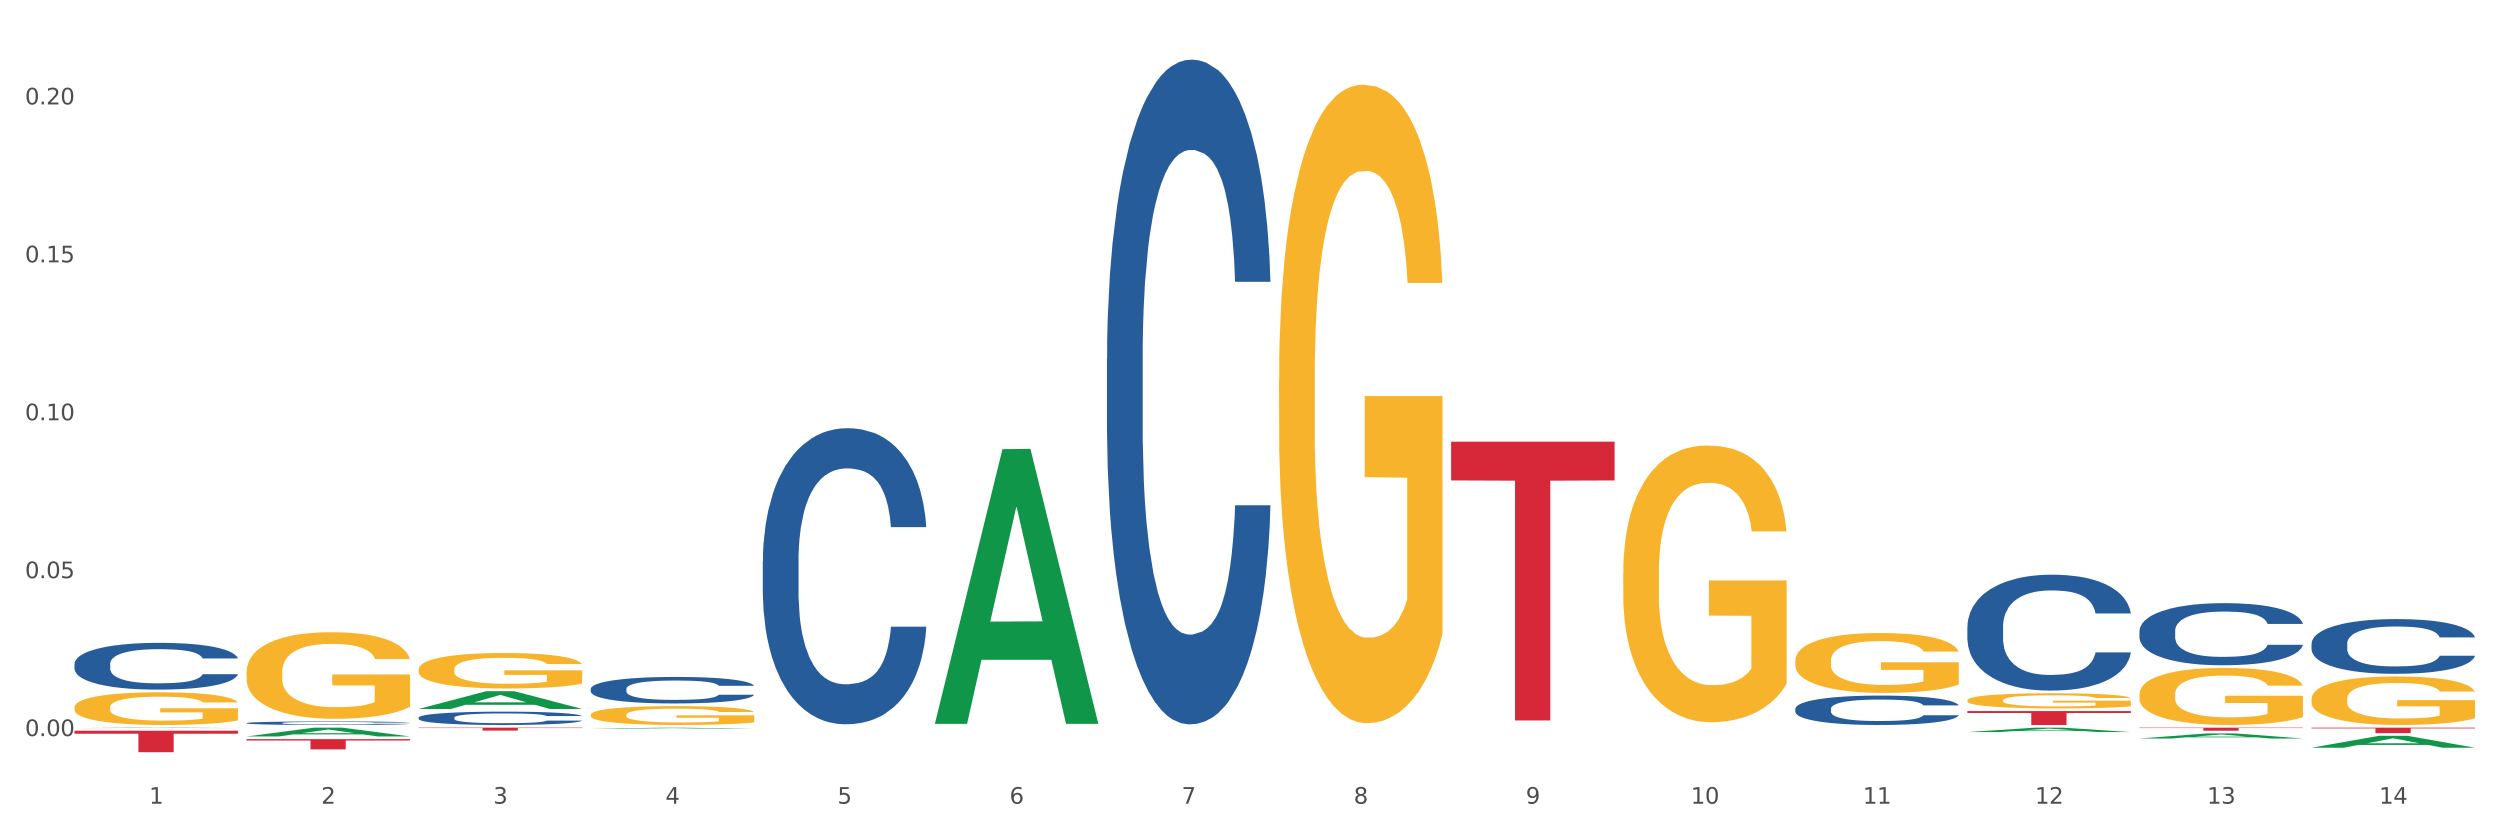 <?xml version="1.0" encoding="utf-8" standalone="no"?>
<!DOCTYPE svg PUBLIC "-//W3C//DTD SVG 1.1//EN"
  "http://www.w3.org/Graphics/SVG/1.1/DTD/svg11.dtd">
<svg xmlns:xlink="http://www.w3.org/1999/xlink" width="1080pt" height="360pt" viewBox="0 0 1080 360" xmlns="http://www.w3.org/2000/svg" version="1.1">
 <rect x="0" y="0" width="1080" height="360" fill="#333333" stroke="none"/>
 <defs>
  <style type="text/css">*{stroke-linejoin: round; stroke-linecap: butt}</style>
 </defs>
 <g id="figure_1">
  <g id="patch_1">
   <path d="M 0 360 
L 1080 360 
L 1080 0 
L 0 0 
z
" style="fill: #ffffff; stroke: #ffffff; stroke-linejoin: miter"/>
  </g>
  <g id="axes_1">
   <g id="matplotlib.axis_1">
    <g id="xtick_1">
     <g id="text_1">
      <!-- 1 -->
      <g style="fill: #4d4d4d" transform="translate(64.432 347.204) scale(0.096 -0.096)">
       <defs>
        <path id="DejaVuSans-31" d="M 794 531 
L 1825 531 
L 1825 4091 
L 703 3866 
L 703 4441 
L 1819 4666 
L 2450 4666 
L 2450 531 
L 3481 531 
L 3481 0 
L 794 0 
L 794 531 
z
" transform="scale(0.016)"/>
       </defs>
       <use xlink:href="#DejaVuSans-31"/>
      </g>
     </g>
    </g>
    <g id="xtick_2">
     <g id="text_2">
      <!-- 2 -->
      <g style="fill: #4d4d4d" transform="translate(138.771 347.204) scale(0.096 -0.096)">
       <defs>
        <path id="DejaVuSans-32" d="M 1228 531 
L 3431 531 
L 3431 0 
L 469 0 
L 469 531 
Q 828 903 1448 1529 
Q 2069 2156 2228 2338 
Q 2531 2678 2651 2914 
Q 2772 3150 2772 3378 
Q 2772 3750 2511 3984 
Q 2250 4219 1831 4219 
Q 1534 4219 1204 4116 
Q 875 4013 500 3803 
L 500 4441 
Q 881 4594 1212 4672 
Q 1544 4750 1819 4750 
Q 2544 4750 2975 4387 
Q 3406 4025 3406 3419 
Q 3406 3131 3298 2873 
Q 3191 2616 2906 2266 
Q 2828 2175 2409 1742 
Q 1991 1309 1228 531 
z
" transform="scale(0.016)"/>
       </defs>
       <use xlink:href="#DejaVuSans-32"/>
      </g>
     </g>
    </g>
    <g id="xtick_3">
     <g id="text_3">
      <!-- 3 -->
      <g style="fill: #4d4d4d" transform="translate(213.109 347.204) scale(0.096 -0.096)">
       <defs>
        <path id="DejaVuSans-33" d="M 2597 2516 
Q 3050 2419 3304 2112 
Q 3559 1806 3559 1356 
Q 3559 666 3084 287 
Q 2609 -91 1734 -91 
Q 1441 -91 1130 -33 
Q 819 25 488 141 
L 488 750 
Q 750 597 1062 519 
Q 1375 441 1716 441 
Q 2309 441 2620 675 
Q 2931 909 2931 1356 
Q 2931 1769 2642 2001 
Q 2353 2234 1838 2234 
L 1294 2234 
L 1294 2753 
L 1863 2753 
Q 2328 2753 2575 2939 
Q 2822 3125 2822 3475 
Q 2822 3834 2567 4026 
Q 2313 4219 1838 4219 
Q 1578 4219 1281 4162 
Q 984 4106 628 3988 
L 628 4550 
Q 988 4650 1302 4700 
Q 1616 4750 1894 4750 
Q 2613 4750 3031 4423 
Q 3450 4097 3450 3541 
Q 3450 3153 3228 2886 
Q 3006 2619 2597 2516 
z
" transform="scale(0.016)"/>
       </defs>
       <use xlink:href="#DejaVuSans-33"/>
      </g>
     </g>
    </g>
    <g id="xtick_4">
     <g id="text_4">
      <!-- 4 -->
      <g style="fill: #4d4d4d" transform="translate(287.448 347.204) scale(0.096 -0.096)">
       <defs>
        <path id="DejaVuSans-34" d="M 2419 4116 
L 825 1625 
L 2419 1625 
L 2419 4116 
z
M 2253 4666 
L 3047 4666 
L 3047 1625 
L 3713 1625 
L 3713 1100 
L 3047 1100 
L 3047 0 
L 2419 0 
L 2419 1100 
L 313 1100 
L 313 1709 
L 2253 4666 
z
" transform="scale(0.016)"/>
       </defs>
       <use xlink:href="#DejaVuSans-34"/>
      </g>
     </g>
    </g>
    <g id="xtick_5">
     <g id="text_5">
      <!-- 5 -->
      <g style="fill: #4d4d4d" transform="translate(361.787 347.204) scale(0.096 -0.096)">
       <defs>
        <path id="DejaVuSans-35" d="M 691 4666 
L 3169 4666 
L 3169 4134 
L 1269 4134 
L 1269 2991 
Q 1406 3038 1543 3061 
Q 1681 3084 1819 3084 
Q 2600 3084 3056 2656 
Q 3513 2228 3513 1497 
Q 3513 744 3044 326 
Q 2575 -91 1722 -91 
Q 1428 -91 1123 -41 
Q 819 9 494 109 
L 494 744 
Q 775 591 1075 516 
Q 1375 441 1709 441 
Q 2250 441 2565 725 
Q 2881 1009 2881 1497 
Q 2881 1984 2565 2268 
Q 2250 2553 1709 2553 
Q 1456 2553 1204 2497 
Q 953 2441 691 2322 
L 691 4666 
z
" transform="scale(0.016)"/>
       </defs>
       <use xlink:href="#DejaVuSans-35"/>
      </g>
     </g>
    </g>
    <g id="xtick_6">
     <g id="text_6">
      <!-- 6 -->
      <g style="fill: #4d4d4d" transform="translate(436.125 347.204) scale(0.096 -0.096)">
       <defs>
        <path id="DejaVuSans-36" d="M 2113 2584 
Q 1688 2584 1439 2293 
Q 1191 2003 1191 1497 
Q 1191 994 1439 701 
Q 1688 409 2113 409 
Q 2538 409 2786 701 
Q 3034 994 3034 1497 
Q 3034 2003 2786 2293 
Q 2538 2584 2113 2584 
z
M 3366 4563 
L 3366 3988 
Q 3128 4100 2886 4159 
Q 2644 4219 2406 4219 
Q 1781 4219 1451 3797 
Q 1122 3375 1075 2522 
Q 1259 2794 1537 2939 
Q 1816 3084 2150 3084 
Q 2853 3084 3261 2657 
Q 3669 2231 3669 1497 
Q 3669 778 3244 343 
Q 2819 -91 2113 -91 
Q 1303 -91 875 529 
Q 447 1150 447 2328 
Q 447 3434 972 4092 
Q 1497 4750 2381 4750 
Q 2619 4750 2861 4703 
Q 3103 4656 3366 4563 
z
" transform="scale(0.016)"/>
       </defs>
       <use xlink:href="#DejaVuSans-36"/>
      </g>
     </g>
    </g>
    <g id="xtick_7">
     <g id="text_7">
      <!-- 7 -->
      <g style="fill: #4d4d4d" transform="translate(510.464 347.204) scale(0.096 -0.096)">
       <defs>
        <path id="DejaVuSans-37" d="M 525 4666 
L 3525 4666 
L 3525 4397 
L 1831 0 
L 1172 0 
L 2766 4134 
L 525 4134 
L 525 4666 
z
" transform="scale(0.016)"/>
       </defs>
       <use xlink:href="#DejaVuSans-37"/>
      </g>
     </g>
    </g>
    <g id="xtick_8">
     <g id="text_8">
      <!-- 8 -->
      <g style="fill: #4d4d4d" transform="translate(584.803 347.204) scale(0.096 -0.096)">
       <defs>
        <path id="DejaVuSans-38" d="M 2034 2216 
Q 1584 2216 1326 1975 
Q 1069 1734 1069 1313 
Q 1069 891 1326 650 
Q 1584 409 2034 409 
Q 2484 409 2743 651 
Q 3003 894 3003 1313 
Q 3003 1734 2745 1975 
Q 2488 2216 2034 2216 
z
M 1403 2484 
Q 997 2584 770 2862 
Q 544 3141 544 3541 
Q 544 4100 942 4425 
Q 1341 4750 2034 4750 
Q 2731 4750 3128 4425 
Q 3525 4100 3525 3541 
Q 3525 3141 3298 2862 
Q 3072 2584 2669 2484 
Q 3125 2378 3379 2068 
Q 3634 1759 3634 1313 
Q 3634 634 3220 271 
Q 2806 -91 2034 -91 
Q 1263 -91 848 271 
Q 434 634 434 1313 
Q 434 1759 690 2068 
Q 947 2378 1403 2484 
z
M 1172 3481 
Q 1172 3119 1398 2916 
Q 1625 2713 2034 2713 
Q 2441 2713 2670 2916 
Q 2900 3119 2900 3481 
Q 2900 3844 2670 4047 
Q 2441 4250 2034 4250 
Q 1625 4250 1398 4047 
Q 1172 3844 1172 3481 
z
" transform="scale(0.016)"/>
       </defs>
       <use xlink:href="#DejaVuSans-38"/>
      </g>
     </g>
    </g>
    <g id="xtick_9">
     <g id="text_9">
      <!-- 9 -->
      <g style="fill: #4d4d4d" transform="translate(659.142 347.204) scale(0.096 -0.096)">
       <defs>
        <path id="DejaVuSans-39" d="M 703 97 
L 703 672 
Q 941 559 1184 500 
Q 1428 441 1663 441 
Q 2288 441 2617 861 
Q 2947 1281 2994 2138 
Q 2813 1869 2534 1725 
Q 2256 1581 1919 1581 
Q 1219 1581 811 2004 
Q 403 2428 403 3163 
Q 403 3881 828 4315 
Q 1253 4750 1959 4750 
Q 2769 4750 3195 4129 
Q 3622 3509 3622 2328 
Q 3622 1225 3098 567 
Q 2575 -91 1691 -91 
Q 1453 -91 1209 -44 
Q 966 3 703 97 
z
M 1959 2075 
Q 2384 2075 2632 2365 
Q 2881 2656 2881 3163 
Q 2881 3666 2632 3958 
Q 2384 4250 1959 4250 
Q 1534 4250 1286 3958 
Q 1038 3666 1038 3163 
Q 1038 2656 1286 2365 
Q 1534 2075 1959 2075 
z
" transform="scale(0.016)"/>
       </defs>
       <use xlink:href="#DejaVuSans-39"/>
      </g>
     </g>
    </g>
    <g id="xtick_10">
     <g id="text_10">
      <!-- 10 -->
      <g style="fill: #4d4d4d" transform="translate(730.426 347.204) scale(0.096 -0.096)">
       <defs>
        <path id="DejaVuSans-30" d="M 2034 4250 
Q 1547 4250 1301 3770 
Q 1056 3291 1056 2328 
Q 1056 1369 1301 889 
Q 1547 409 2034 409 
Q 2525 409 2770 889 
Q 3016 1369 3016 2328 
Q 3016 3291 2770 3770 
Q 2525 4250 2034 4250 
z
M 2034 4750 
Q 2819 4750 3233 4129 
Q 3647 3509 3647 2328 
Q 3647 1150 3233 529 
Q 2819 -91 2034 -91 
Q 1250 -91 836 529 
Q 422 1150 422 2328 
Q 422 3509 836 4129 
Q 1250 4750 2034 4750 
z
" transform="scale(0.016)"/>
       </defs>
       <use xlink:href="#DejaVuSans-31"/>
       <use xlink:href="#DejaVuSans-30" transform="translate(63.623 0)"/>
      </g>
     </g>
    </g>
    <g id="xtick_11">
     <g id="text_11">
      <!-- 11 -->
      <g style="fill: #4d4d4d" transform="translate(804.765 347.204) scale(0.096 -0.096)">
       <use xlink:href="#DejaVuSans-31"/>
       <use xlink:href="#DejaVuSans-31" transform="translate(63.623 0)"/>
      </g>
     </g>
    </g>
    <g id="xtick_12">
     <g id="text_12">
      <!-- 12 -->
      <g style="fill: #4d4d4d" transform="translate(879.104 347.204) scale(0.096 -0.096)">
       <use xlink:href="#DejaVuSans-31"/>
       <use xlink:href="#DejaVuSans-32" transform="translate(63.623 0)"/>
      </g>
     </g>
    </g>
    <g id="xtick_13">
     <g id="text_13">
      <!-- 13 -->
      <g style="fill: #4d4d4d" transform="translate(953.442 347.204) scale(0.096 -0.096)">
       <use xlink:href="#DejaVuSans-31"/>
       <use xlink:href="#DejaVuSans-33" transform="translate(63.623 0)"/>
      </g>
     </g>
    </g>
    <g id="xtick_14">
     <g id="text_14">
      <!-- 14 -->
      <g style="fill: #4d4d4d" transform="translate(1027.781 347.204) scale(0.096 -0.096)">
       <use xlink:href="#DejaVuSans-31"/>
       <use xlink:href="#DejaVuSans-34" transform="translate(63.623 0)"/>
      </g>
     </g>
    </g>
    <g id="xtick_15"/>
    <g id="xtick_16"/>
    <g id="xtick_17"/>
    <g id="xtick_18"/>
    <g id="xtick_19"/>
    <g id="xtick_20"/>
    <g id="xtick_21"/>
    <g id="xtick_22"/>
    <g id="xtick_23"/>
    <g id="xtick_24"/>
    <g id="xtick_25"/>
    <g id="xtick_26"/>
    <g id="xtick_27"/>
   </g>
   <g id="matplotlib.axis_2">
    <g id="ytick_1">
     <g id="text_15">
      <!-- 0.00 -->
      <g style="fill: #4d4d4d" transform="translate(10.8 317.991) scale(0.096 -0.096)">
       <defs>
        <path id="DejaVuSans-2e" d="M 684 794 
L 1344 794 
L 1344 0 
L 684 0 
L 684 794 
z
" transform="scale(0.016)"/>
       </defs>
       <use xlink:href="#DejaVuSans-30"/>
       <use xlink:href="#DejaVuSans-2e" transform="translate(63.623 0)"/>
       <use xlink:href="#DejaVuSans-30" transform="translate(95.41 0)"/>
       <use xlink:href="#DejaVuSans-30" transform="translate(159.033 0)"/>
      </g>
     </g>
    </g>
    <g id="ytick_2">
     <g id="text_16">
      <!-- 0.05 -->
      <g style="fill: #4d4d4d" transform="translate(10.8 249.772) scale(0.096 -0.096)">
       <use xlink:href="#DejaVuSans-30"/>
       <use xlink:href="#DejaVuSans-2e" transform="translate(63.623 0)"/>
       <use xlink:href="#DejaVuSans-30" transform="translate(95.41 0)"/>
       <use xlink:href="#DejaVuSans-35" transform="translate(159.033 0)"/>
      </g>
     </g>
    </g>
    <g id="ytick_3">
     <g id="text_17">
      <!-- 0.10 -->
      <g style="fill: #4d4d4d" transform="translate(10.8 181.553) scale(0.096 -0.096)">
       <use xlink:href="#DejaVuSans-30"/>
       <use xlink:href="#DejaVuSans-2e" transform="translate(63.623 0)"/>
       <use xlink:href="#DejaVuSans-31" transform="translate(95.41 0)"/>
       <use xlink:href="#DejaVuSans-30" transform="translate(159.033 0)"/>
      </g>
     </g>
    </g>
    <g id="ytick_4">
     <g id="text_18">
      <!-- 0.15 -->
      <g style="fill: #4d4d4d" transform="translate(10.8 113.334) scale(0.096 -0.096)">
       <use xlink:href="#DejaVuSans-30"/>
       <use xlink:href="#DejaVuSans-2e" transform="translate(63.623 0)"/>
       <use xlink:href="#DejaVuSans-31" transform="translate(95.41 0)"/>
       <use xlink:href="#DejaVuSans-35" transform="translate(159.033 0)"/>
      </g>
     </g>
    </g>
    <g id="ytick_5">
     <g id="text_19">
      <!-- 0.20 -->
      <g style="fill: #4d4d4d" transform="translate(10.8 45.115) scale(0.096 -0.096)">
       <use xlink:href="#DejaVuSans-30"/>
       <use xlink:href="#DejaVuSans-2e" transform="translate(63.623 0)"/>
       <use xlink:href="#DejaVuSans-32" transform="translate(95.41 0)"/>
       <use xlink:href="#DejaVuSans-30" transform="translate(159.033 0)"/>
      </g>
     </g>
    </g>
    <g id="ytick_6"/>
    <g id="ytick_7"/>
    <g id="ytick_8"/>
    <g id="ytick_9"/>
   </g>
   <g id="PolyCollection_1">
    <path d="M 998.578 314.344 
L 1069.2 314.344 
L 1069.2 314.672 
L 1041.42 314.674 
L 1041.42 316.706 
L 1026.191 316.706 
L 1026.191 314.674 
L 998.578 314.672 
L 998.578 314.346 
L 998.578 314.344 
z
" clip-path="url(#p7f5121b62c)" style="fill: #d62839"/>
    <path d="M 403.869 312.476 
L 403.941 312.365 
L 433.064 194.026 
L 445.15 193.914 
L 474.49 312.699 
L 460.512 312.699 
L 454.177 285.038 
L 424.109 285.038 
L 423.89 285.485 
L 417.774 312.699 
L 403.869 312.699 
L 403.869 312.476 
L 427.895 268.531 
L 450.392 268.42 
L 439.252 219.233 
L 439.107 219.01 
L 438.961 219.344 
L 427.822 268.42 
L 427.895 268.531 
L 403.869 312.476 
z
" clip-path="url(#p7f5121b62c)" style="fill: #109648"/>
    <path d="M 924.24 319.032 
L 924.312 319.03 
L 953.435 316.819 
L 965.52 316.817 
L 994.861 319.036 
L 980.883 319.036 
L 974.548 318.519 
L 944.48 318.519 
L 944.261 318.528 
L 938.145 319.036 
L 924.24 319.036 
L 924.24 319.032 
L 948.265 318.211 
L 970.763 318.209 
L 959.623 317.29 
L 959.478 317.286 
L 959.332 317.292 
L 948.193 318.209 
L 948.265 318.211 
L 924.24 319.032 
z
" clip-path="url(#p7f5121b62c)" style="fill: #109648"/>
    <path d="M 998.578 323.005 
L 998.651 323 
L 1027.773 317.865 
L 1039.859 317.861 
L 1069.2 323.015 
L 1055.221 323.015 
L 1048.887 321.815 
L 1018.818 321.815 
L 1018.6 321.834 
L 1012.484 323.015 
L 998.578 323.015 
L 998.578 323.005 
L 1022.604 321.098 
L 1045.101 321.094 
L 1033.962 318.959 
L 1033.816 318.95 
L 1033.671 318.964 
L 1022.531 321.094 
L 1022.604 321.098 
L 998.578 323.005 
z
" clip-path="url(#p7f5121b62c)" style="fill: #109648"/>
    <path d="M 849.901 316.26 
L 849.974 316.258 
L 879.096 314.346 
L 891.182 314.344 
L 920.523 316.263 
L 906.544 316.263 
L 900.21 315.816 
L 870.141 315.816 
L 869.922 315.824 
L 863.807 316.263 
L 849.901 316.263 
L 849.901 316.26 
L 873.927 315.55 
L 896.424 315.548 
L 885.284 314.753 
L 885.139 314.749 
L 884.993 314.755 
L 873.854 315.548 
L 873.927 315.55 
L 849.901 316.26 
z
" clip-path="url(#p7f5121b62c)" style="fill: #109648"/>
    <path d="M 180.852 306.261 
L 180.925 306.254 
L 210.048 298.601 
L 222.133 298.594 
L 251.474 306.276 
L 237.495 306.276 
L 231.161 304.487 
L 201.092 304.487 
L 200.874 304.516 
L 194.758 306.276 
L 180.852 306.276 
L 180.852 306.261 
L 204.878 303.419 
L 227.375 303.412 
L 216.236 300.231 
L 216.09 300.217 
L 215.945 300.239 
L 204.806 303.412 
L 204.878 303.419 
L 180.852 306.261 
z
" clip-path="url(#p7f5121b62c)" style="fill: #109648"/>
    <path d="M 255.191 314.807 
L 255.264 314.806 
L 284.386 314.395 
L 296.472 314.394 
L 325.813 314.807 
L 311.834 314.807 
L 305.5 314.711 
L 275.431 314.711 
L 275.213 314.713 
L 269.097 314.807 
L 255.191 314.807 
L 255.191 314.807 
L 279.217 314.654 
L 301.714 314.653 
L 290.575 314.482 
L 290.429 314.481 
L 290.284 314.483 
L 279.144 314.653 
L 279.217 314.654 
L 255.191 314.807 
z
" clip-path="url(#p7f5121b62c)" style="fill: #109648"/>
    <path d="M 255.191 297.585 
L 255.275 297.575 
L 255.275 297.282 
L 255.525 296.885 
L 256.443 296.153 
L 257.612 295.599 
L 259.615 294.95 
L 260.701 294.679 
L 262.12 294.375 
L 265.041 293.884 
L 268.381 293.466 
L 270.718 293.236 
L 272.471 293.089 
L 276.394 292.828 
L 278.648 292.713 
L 280.986 292.619 
L 282.989 292.556 
L 286.328 292.483 
L 288.999 292.451 
L 292.088 292.441 
L 294.676 292.451 
L 298.098 292.493 
L 303.107 292.619 
L 305.027 292.692 
L 307.615 292.817 
L 310.286 292.985 
L 312.457 293.152 
L 314.961 293.392 
L 317.549 293.706 
L 320.053 294.103 
L 321.806 294.469 
L 323.225 294.856 
L 324.477 295.327 
L 325.396 295.839 
L 325.813 296.268 
L 310.537 296.268 
L 310.119 295.881 
L 309.284 295.463 
L 308.45 295.18 
L 307.531 294.95 
L 306.112 294.689 
L 304.86 294.522 
L 302.773 294.323 
L 300.853 294.198 
L 299.267 294.124 
L 297.347 294.062 
L 293.257 293.999 
L 290.335 293.999 
L 288.499 294.02 
L 286.245 294.072 
L 284.325 294.145 
L 282.071 294.271 
L 280.318 294.407 
L 278.565 294.584 
L 277.563 294.71 
L 276.06 294.94 
L 275.059 295.128 
L 273.723 295.452 
L 272.972 295.682 
L 271.636 296.278 
L 271.052 296.717 
L 270.801 297.021 
L 270.634 297.355 
L 270.634 298.986 
L 271.135 299.718 
L 271.553 300.032 
L 272.22 300.387 
L 273.473 300.848 
L 275.309 301.297 
L 277.229 301.621 
L 278.815 301.82 
L 280.318 301.966 
L 281.82 302.081 
L 283.657 302.186 
L 285.159 302.249 
L 287.413 302.311 
L 290.085 302.343 
L 292.172 302.343 
L 296.429 302.29 
L 298.349 302.238 
L 300.185 302.165 
L 302.189 302.05 
L 303.775 301.925 
L 304.693 301.83 
L 306.196 301.632 
L 307.364 301.423 
L 308.366 301.182 
L 309.034 300.973 
L 309.785 300.659 
L 310.37 300.304 
L 310.537 300.116 
L 325.813 300.116 
L 325.479 300.492 
L 324.895 300.858 
L 323.726 301.349 
L 322.808 301.632 
L 321.389 301.977 
L 319.886 302.27 
L 317.799 302.594 
L 315.879 302.834 
L 313.876 303.043 
L 311.705 303.231 
L 307.782 303.493 
L 306.363 303.566 
L 303.358 303.692 
L 301.02 303.765 
L 297.598 303.838 
L 294.092 303.88 
L 290.419 303.89 
L 287.163 303.869 
L 283.573 303.807 
L 281.32 303.744 
L 278.815 303.65 
L 275.893 303.503 
L 273.139 303.326 
L 270.551 303.116 
L 268.13 302.876 
L 265.876 302.604 
L 262.955 302.155 
L 260.784 301.715 
L 259.198 301.308 
L 258.113 300.963 
L 257.028 300.523 
L 256.443 300.22 
L 255.525 299.488 
L 255.191 298.809 
L 255.191 297.585 
z
" clip-path="url(#p7f5121b62c)" style="fill: #255c99"/>
    <path d="M 849.901 270.765 
L 849.984 270.719 
L 849.984 269.439 
L 850.235 267.701 
L 851.153 264.5 
L 852.322 262.076 
L 854.325 259.241 
L 855.41 258.052 
L 856.829 256.726 
L 859.751 254.577 
L 863.09 252.748 
L 865.428 251.742 
L 867.181 251.101 
L 871.104 249.958 
L 873.358 249.455 
L 875.695 249.044 
L 877.699 248.769 
L 881.038 248.449 
L 883.709 248.312 
L 886.798 248.266 
L 889.386 248.312 
L 892.808 248.495 
L 897.817 249.044 
L 899.737 249.364 
L 902.325 249.912 
L 904.996 250.644 
L 907.166 251.376 
L 909.671 252.428 
L 912.258 253.799 
L 914.763 255.537 
L 916.516 257.138 
L 917.935 258.83 
L 919.187 260.887 
L 920.105 263.128 
L 920.523 265.003 
L 905.246 265.003 
L 904.829 263.311 
L 903.994 261.482 
L 903.159 260.247 
L 902.241 259.241 
L 900.822 258.098 
L 899.57 257.366 
L 897.483 256.497 
L 895.563 255.949 
L 893.977 255.629 
L 892.057 255.354 
L 887.966 255.08 
L 885.045 255.08 
L 883.208 255.171 
L 880.954 255.4 
L 879.034 255.72 
L 876.78 256.269 
L 875.027 256.863 
L 873.274 257.641 
L 872.273 258.189 
L 870.77 259.195 
L 869.768 260.019 
L 868.433 261.436 
L 867.681 262.442 
L 866.346 265.049 
L 865.761 266.969 
L 865.511 268.295 
L 865.344 269.759 
L 865.344 276.892 
L 865.845 280.094 
L 866.262 281.465 
L 866.93 283.02 
L 868.182 285.032 
L 870.019 286.999 
L 871.939 288.416 
L 873.525 289.285 
L 875.027 289.925 
L 876.53 290.428 
L 878.367 290.886 
L 879.869 291.16 
L 882.123 291.434 
L 884.794 291.571 
L 886.881 291.571 
L 891.139 291.343 
L 893.059 291.114 
L 894.895 290.794 
L 896.899 290.291 
L 898.485 289.742 
L 899.403 289.331 
L 900.905 288.462 
L 902.074 287.547 
L 903.076 286.496 
L 903.744 285.581 
L 904.495 284.209 
L 905.079 282.654 
L 905.246 281.831 
L 920.523 281.831 
L 920.189 283.477 
L 919.604 285.078 
L 918.436 287.227 
L 917.517 288.462 
L 916.098 289.971 
L 914.596 291.251 
L 912.509 292.669 
L 910.589 293.721 
L 908.585 294.635 
L 906.415 295.458 
L 902.491 296.602 
L 901.072 296.922 
L 898.067 297.47 
L 895.73 297.791 
L 892.307 298.111 
L 888.801 298.294 
L 885.128 298.339 
L 881.873 298.248 
L 878.283 297.973 
L 876.029 297.699 
L 873.525 297.288 
L 870.603 296.647 
L 867.848 295.87 
L 865.261 294.955 
L 862.84 293.904 
L 860.586 292.715 
L 857.664 290.748 
L 855.494 288.828 
L 853.908 287.044 
L 852.823 285.535 
L 851.737 283.615 
L 851.153 282.288 
L 850.235 279.087 
L 849.901 276.115 
L 849.901 270.765 
z
" clip-path="url(#p7f5121b62c)" style="fill: #255c99"/>
    <path d="M 329.53 242.454 
L 329.613 242.337 
L 329.613 239.066 
L 329.864 234.627 
L 330.782 226.449 
L 331.951 220.257 
L 333.954 213.014 
L 335.039 209.977 
L 336.458 206.589 
L 339.38 201.099 
L 342.719 196.426 
L 345.057 193.856 
L 346.81 192.22 
L 350.733 189.3 
L 352.987 188.015 
L 355.324 186.963 
L 357.328 186.262 
L 360.667 185.444 
L 363.338 185.094 
L 366.427 184.977 
L 369.015 185.094 
L 372.437 185.561 
L 377.446 186.963 
L 379.366 187.781 
L 381.954 189.183 
L 384.625 191.052 
L 386.795 192.921 
L 389.3 195.608 
L 391.887 199.113 
L 394.392 203.552 
L 396.145 207.641 
L 397.564 211.963 
L 398.816 217.22 
L 399.734 222.944 
L 400.152 227.734 
L 384.875 227.734 
L 384.458 223.412 
L 383.623 218.739 
L 382.788 215.585 
L 381.87 213.014 
L 380.451 210.094 
L 379.199 208.225 
L 377.112 206.005 
L 375.192 204.603 
L 373.606 203.786 
L 371.686 203.085 
L 367.595 202.384 
L 364.674 202.384 
L 362.837 202.617 
L 360.583 203.201 
L 358.663 204.019 
L 356.41 205.421 
L 354.656 206.94 
L 352.903 208.926 
L 351.902 210.328 
L 350.399 212.898 
L 349.397 215 
L 348.062 218.622 
L 347.31 221.192 
L 345.975 227.851 
L 345.391 232.757 
L 345.14 236.145 
L 344.973 239.884 
L 344.973 258.108 
L 345.474 266.285 
L 345.891 269.79 
L 346.559 273.762 
L 347.811 278.902 
L 349.648 283.925 
L 351.568 287.547 
L 353.154 289.767 
L 354.656 291.402 
L 356.159 292.687 
L 357.996 293.855 
L 359.498 294.556 
L 361.752 295.257 
L 364.423 295.608 
L 366.51 295.608 
L 370.768 295.024 
L 372.688 294.439 
L 374.524 293.622 
L 376.528 292.337 
L 378.114 290.935 
L 379.032 289.883 
L 380.534 287.664 
L 381.703 285.327 
L 382.705 282.64 
L 383.373 280.304 
L 384.124 276.799 
L 384.708 272.827 
L 384.875 270.725 
L 400.152 270.725 
L 399.818 274.93 
L 399.233 279.019 
L 398.065 284.51 
L 397.146 287.664 
L 395.727 291.519 
L 394.225 294.79 
L 392.138 298.411 
L 390.218 301.098 
L 388.214 303.435 
L 386.044 305.538 
L 382.121 308.458 
L 380.701 309.276 
L 377.696 310.678 
L 375.359 311.495 
L 371.936 312.313 
L 368.43 312.78 
L 364.757 312.897 
L 361.502 312.664 
L 357.912 311.963 
L 355.658 311.262 
L 353.154 310.21 
L 350.232 308.575 
L 347.477 306.589 
L 344.89 304.252 
L 342.469 301.566 
L 340.215 298.528 
L 337.293 293.505 
L 335.123 288.598 
L 333.537 284.042 
L 332.452 280.187 
L 331.366 275.281 
L 330.782 271.893 
L 329.864 263.715 
L 329.53 256.122 
L 329.53 242.454 
z
" clip-path="url(#p7f5121b62c)" style="fill: #255c99"/>
    <path d="M 478.207 154.794 
L 478.291 154.532 
L 478.291 147.189 
L 478.541 137.223 
L 479.459 118.864 
L 480.628 104.964 
L 482.632 88.703 
L 483.717 81.884 
L 485.136 74.279 
L 488.058 61.952 
L 491.397 51.462 
L 493.734 45.692 
L 495.487 42.02 
L 499.41 35.463 
L 501.664 32.578 
L 504.002 30.218 
L 506.005 28.644 
L 509.344 26.809 
L 512.016 26.022 
L 515.104 25.759 
L 517.692 26.022 
L 521.115 27.071 
L 526.123 30.218 
L 528.043 32.054 
L 530.631 35.201 
L 533.302 39.397 
L 535.473 43.594 
L 537.977 49.626 
L 540.565 57.494 
L 543.069 67.46 
L 544.822 76.639 
L 546.241 86.343 
L 547.493 98.145 
L 548.412 110.996 
L 548.829 121.749 
L 533.553 121.749 
L 533.135 112.045 
L 532.301 101.554 
L 531.466 94.473 
L 530.548 88.703 
L 529.128 82.147 
L 527.876 77.95 
L 525.789 72.967 
L 523.869 69.82 
L 522.283 67.984 
L 520.363 66.411 
L 516.273 64.837 
L 513.351 64.837 
L 511.515 65.362 
L 509.261 66.673 
L 507.341 68.509 
L 505.087 71.656 
L 503.334 75.065 
L 501.581 79.524 
L 500.579 82.671 
L 499.077 88.441 
L 498.075 93.162 
L 496.739 101.292 
L 495.988 107.062 
L 494.652 122.011 
L 494.068 133.026 
L 493.818 140.632 
L 493.651 149.024 
L 493.651 189.938 
L 494.151 208.297 
L 494.569 216.165 
L 495.237 225.082 
L 496.489 236.621 
L 498.325 247.899 
L 500.245 256.029 
L 501.831 261.012 
L 503.334 264.684 
L 504.837 267.569 
L 506.673 270.191 
L 508.176 271.765 
L 510.429 273.339 
L 513.101 274.125 
L 515.188 274.125 
L 519.445 272.814 
L 521.365 271.503 
L 523.202 269.667 
L 525.205 266.782 
L 526.791 263.635 
L 527.709 261.274 
L 529.212 256.291 
L 530.381 251.046 
L 531.382 245.014 
L 532.05 239.769 
L 532.801 231.901 
L 533.386 222.983 
L 533.553 218.263 
L 548.829 218.263 
L 548.495 227.704 
L 547.911 236.884 
L 546.742 249.21 
L 545.824 256.291 
L 544.405 264.946 
L 542.902 272.289 
L 540.815 280.42 
L 538.895 286.452 
L 536.892 291.697 
L 534.721 296.418 
L 530.798 302.975 
L 529.379 304.81 
L 526.374 307.958 
L 524.036 309.794 
L 520.614 311.629 
L 517.108 312.678 
L 513.435 312.941 
L 510.179 312.416 
L 506.59 310.843 
L 504.336 309.269 
L 501.831 306.909 
L 498.91 303.237 
L 496.155 298.778 
L 493.567 293.533 
L 491.146 287.501 
L 488.892 280.682 
L 485.971 269.405 
L 483.8 258.389 
L 482.214 248.161 
L 481.129 239.506 
L 480.044 228.491 
L 479.459 220.885 
L 478.541 202.527 
L 478.207 185.479 
L 478.207 154.794 
z
" clip-path="url(#p7f5121b62c)" style="fill: #255c99"/>
    <path d="M 775.562 306.196 
L 775.646 306.184 
L 775.646 305.86 
L 775.896 305.419 
L 776.814 304.607 
L 777.983 303.992 
L 779.986 303.273 
L 781.072 302.972 
L 782.491 302.635 
L 785.412 302.09 
L 788.752 301.626 
L 791.089 301.371 
L 792.842 301.209 
L 796.765 300.919 
L 799.019 300.791 
L 801.357 300.687 
L 803.36 300.617 
L 806.699 300.536 
L 809.37 300.501 
L 812.459 300.49 
L 815.047 300.501 
L 818.469 300.548 
L 823.478 300.687 
L 825.398 300.768 
L 827.986 300.907 
L 830.657 301.093 
L 832.828 301.278 
L 835.332 301.545 
L 837.92 301.893 
L 840.424 302.334 
L 842.177 302.74 
L 843.596 303.169 
L 844.848 303.691 
L 845.766 304.259 
L 846.184 304.735 
L 830.908 304.735 
L 830.49 304.305 
L 829.655 303.841 
L 828.821 303.528 
L 827.902 303.273 
L 826.483 302.983 
L 825.231 302.798 
L 823.144 302.577 
L 821.224 302.438 
L 819.638 302.357 
L 817.718 302.287 
L 813.628 302.218 
L 810.706 302.218 
L 808.87 302.241 
L 806.616 302.299 
L 804.696 302.38 
L 802.442 302.519 
L 800.689 302.67 
L 798.936 302.867 
L 797.934 303.006 
L 796.431 303.262 
L 795.43 303.47 
L 794.094 303.83 
L 793.343 304.085 
L 792.007 304.746 
L 791.423 305.233 
L 791.172 305.57 
L 791.005 305.941 
L 791.005 307.75 
L 791.506 308.562 
L 791.924 308.91 
L 792.591 309.304 
L 793.844 309.814 
L 795.68 310.313 
L 797.6 310.673 
L 799.186 310.893 
L 800.689 311.055 
L 802.191 311.183 
L 804.028 311.299 
L 805.53 311.369 
L 807.784 311.438 
L 810.456 311.473 
L 812.543 311.473 
L 816.8 311.415 
L 818.72 311.357 
L 820.556 311.276 
L 822.56 311.148 
L 824.146 311.009 
L 825.064 310.905 
L 826.567 310.684 
L 827.735 310.452 
L 828.737 310.186 
L 829.405 309.954 
L 830.156 309.606 
L 830.741 309.211 
L 830.908 309.003 
L 846.184 309.003 
L 845.85 309.42 
L 845.266 309.826 
L 844.097 310.371 
L 843.179 310.684 
L 841.76 311.067 
L 840.257 311.392 
L 838.17 311.751 
L 836.25 312.018 
L 834.247 312.25 
L 832.076 312.459 
L 828.153 312.749 
L 826.734 312.83 
L 823.728 312.969 
L 821.391 313.05 
L 817.969 313.132 
L 814.463 313.178 
L 810.79 313.19 
L 807.534 313.166 
L 803.944 313.097 
L 801.69 313.027 
L 799.186 312.923 
L 796.264 312.76 
L 793.51 312.563 
L 790.922 312.331 
L 788.501 312.065 
L 786.247 311.763 
L 783.325 311.264 
L 781.155 310.777 
L 779.569 310.325 
L 778.484 309.942 
L 777.399 309.455 
L 776.814 309.119 
L 775.896 308.307 
L 775.562 307.553 
L 775.562 306.196 
z
" clip-path="url(#p7f5121b62c)" style="fill: #255c99"/>
    <path d="M 998.578 278.066 
L 998.662 278.044 
L 998.662 277.44 
L 998.912 276.619 
L 999.83 275.108 
L 1000.999 273.964 
L 1003.003 272.626 
L 1004.088 272.064 
L 1005.507 271.438 
L 1008.429 270.424 
L 1011.768 269.56 
L 1014.105 269.085 
L 1015.858 268.783 
L 1019.781 268.244 
L 1022.035 268.006 
L 1024.373 267.812 
L 1026.376 267.682 
L 1029.715 267.531 
L 1032.387 267.466 
L 1035.475 267.445 
L 1038.063 267.466 
L 1041.486 267.553 
L 1046.494 267.812 
L 1048.414 267.963 
L 1051.002 268.222 
L 1053.673 268.567 
L 1055.844 268.913 
L 1058.348 269.409 
L 1060.936 270.057 
L 1063.44 270.877 
L 1065.193 271.633 
L 1066.612 272.431 
L 1067.864 273.403 
L 1068.783 274.461 
L 1069.2 275.346 
L 1053.924 275.346 
L 1053.506 274.547 
L 1052.671 273.683 
L 1051.837 273.101 
L 1050.918 272.626 
L 1049.499 272.086 
L 1048.247 271.741 
L 1046.16 271.331 
L 1044.24 271.071 
L 1042.654 270.92 
L 1040.734 270.791 
L 1036.644 270.661 
L 1033.722 270.661 
L 1031.886 270.704 
L 1029.632 270.812 
L 1027.712 270.964 
L 1025.458 271.223 
L 1023.705 271.503 
L 1021.952 271.87 
L 1020.95 272.129 
L 1019.448 272.604 
L 1018.446 272.993 
L 1017.11 273.662 
L 1016.359 274.137 
L 1015.023 275.367 
L 1014.439 276.274 
L 1014.188 276.9 
L 1014.022 277.591 
L 1014.022 280.958 
L 1014.522 282.469 
L 1014.94 283.117 
L 1015.608 283.851 
L 1016.86 284.801 
L 1018.696 285.729 
L 1020.616 286.398 
L 1022.202 286.808 
L 1023.705 287.11 
L 1025.207 287.348 
L 1027.044 287.564 
L 1028.547 287.693 
L 1030.8 287.823 
L 1033.472 287.888 
L 1035.559 287.888 
L 1039.816 287.78 
L 1041.736 287.672 
L 1043.572 287.521 
L 1045.576 287.283 
L 1047.162 287.024 
L 1048.08 286.83 
L 1049.583 286.42 
L 1050.752 285.988 
L 1051.753 285.491 
L 1052.421 285.06 
L 1053.172 284.412 
L 1053.757 283.678 
L 1053.924 283.29 
L 1069.2 283.29 
L 1068.866 284.067 
L 1068.282 284.822 
L 1067.113 285.837 
L 1066.195 286.42 
L 1064.776 287.132 
L 1063.273 287.736 
L 1061.186 288.406 
L 1059.266 288.902 
L 1057.263 289.334 
L 1055.092 289.722 
L 1051.169 290.262 
L 1049.75 290.413 
L 1046.745 290.672 
L 1044.407 290.823 
L 1040.985 290.974 
L 1037.479 291.061 
L 1033.806 291.082 
L 1030.55 291.039 
L 1026.96 290.91 
L 1024.707 290.78 
L 1022.202 290.586 
L 1019.281 290.284 
L 1016.526 289.917 
L 1013.938 289.485 
L 1011.517 288.988 
L 1009.263 288.427 
L 1006.342 287.499 
L 1004.171 286.592 
L 1002.585 285.75 
L 1001.5 285.038 
L 1000.415 284.131 
L 999.83 283.505 
L 998.912 281.994 
L 998.578 280.591 
L 998.578 278.066 
z
" clip-path="url(#p7f5121b62c)" style="fill: #255c99"/>
    <path d="M 924.24 272.618 
L 924.323 272.593 
L 924.323 271.907 
L 924.573 270.976 
L 925.492 269.261 
L 926.66 267.963 
L 928.664 266.444 
L 929.749 265.807 
L 931.168 265.096 
L 934.09 263.945 
L 937.429 262.965 
L 939.766 262.426 
L 941.519 262.083 
L 945.443 261.471 
L 947.697 261.201 
L 950.034 260.981 
L 952.037 260.834 
L 955.377 260.662 
L 958.048 260.589 
L 961.136 260.564 
L 963.724 260.589 
L 967.147 260.687 
L 972.155 260.981 
L 974.075 261.152 
L 976.663 261.446 
L 979.335 261.838 
L 981.505 262.23 
L 984.009 262.794 
L 986.597 263.529 
L 989.101 264.46 
L 990.854 265.317 
L 992.273 266.223 
L 993.526 267.326 
L 994.444 268.526 
L 994.861 269.531 
L 979.585 269.531 
L 979.168 268.624 
L 978.333 267.644 
L 977.498 266.983 
L 976.58 266.444 
L 975.161 265.831 
L 973.908 265.439 
L 971.822 264.974 
L 969.902 264.68 
L 968.316 264.509 
L 966.396 264.362 
L 962.305 264.215 
L 959.383 264.215 
L 957.547 264.264 
L 955.293 264.386 
L 953.373 264.558 
L 951.119 264.852 
L 949.366 265.17 
L 947.613 265.586 
L 946.611 265.88 
L 945.109 266.419 
L 944.107 266.86 
L 942.771 267.62 
L 942.02 268.159 
L 940.685 269.555 
L 940.1 270.584 
L 939.85 271.295 
L 939.683 272.079 
L 939.683 275.901 
L 940.184 277.616 
L 940.601 278.351 
L 941.269 279.184 
L 942.521 280.262 
L 944.358 281.315 
L 946.278 282.074 
L 947.864 282.54 
L 949.366 282.883 
L 950.869 283.152 
L 952.705 283.397 
L 954.208 283.544 
L 956.462 283.691 
L 959.133 283.765 
L 961.22 283.765 
L 965.477 283.642 
L 967.397 283.52 
L 969.234 283.348 
L 971.237 283.079 
L 972.823 282.785 
L 973.742 282.564 
L 975.244 282.099 
L 976.413 281.609 
L 977.415 281.046 
L 978.082 280.556 
L 978.834 279.821 
L 979.418 278.988 
L 979.585 278.547 
L 994.861 278.547 
L 994.527 279.429 
L 993.943 280.286 
L 992.774 281.438 
L 991.856 282.099 
L 990.437 282.907 
L 988.934 283.593 
L 986.847 284.353 
L 984.927 284.916 
L 982.924 285.406 
L 980.754 285.847 
L 976.83 286.46 
L 975.411 286.631 
L 972.406 286.925 
L 970.069 287.097 
L 966.646 287.268 
L 963.14 287.366 
L 959.467 287.391 
L 956.211 287.342 
L 952.622 287.195 
L 950.368 287.048 
L 947.864 286.827 
L 944.942 286.484 
L 942.187 286.068 
L 939.599 285.578 
L 937.178 285.014 
L 934.925 284.377 
L 932.003 283.324 
L 929.832 282.295 
L 928.246 281.34 
L 927.161 280.531 
L 926.076 279.502 
L 925.492 278.792 
L 924.573 277.077 
L 924.24 275.484 
L 924.24 272.618 
z
" clip-path="url(#p7f5121b62c)" style="fill: #255c99"/>
    <path d="M 32.175 286.792 
L 32.258 286.773 
L 32.258 286.256 
L 32.509 285.555 
L 33.427 284.263 
L 34.596 283.285 
L 36.599 282.14 
L 37.684 281.661 
L 39.104 281.125 
L 42.025 280.258 
L 45.364 279.519 
L 47.702 279.113 
L 49.455 278.855 
L 53.378 278.394 
L 55.632 278.19 
L 57.969 278.024 
L 59.973 277.914 
L 63.312 277.784 
L 65.983 277.729 
L 69.072 277.711 
L 71.66 277.729 
L 75.082 277.803 
L 80.091 278.024 
L 82.011 278.154 
L 84.599 278.375 
L 87.27 278.67 
L 89.44 278.966 
L 91.945 279.39 
L 94.533 279.944 
L 97.037 280.645 
L 98.79 281.291 
L 100.209 281.974 
L 101.461 282.805 
L 102.379 283.709 
L 102.797 284.466 
L 87.52 284.466 
L 87.103 283.783 
L 86.268 283.045 
L 85.434 282.546 
L 84.515 282.14 
L 83.096 281.679 
L 81.844 281.384 
L 79.757 281.033 
L 77.837 280.811 
L 76.251 280.682 
L 74.331 280.572 
L 70.241 280.461 
L 67.319 280.461 
L 65.482 280.498 
L 63.229 280.59 
L 61.309 280.719 
L 59.055 280.941 
L 57.302 281.181 
L 55.549 281.494 
L 54.547 281.716 
L 53.044 282.122 
L 52.043 282.454 
L 50.707 283.026 
L 49.956 283.432 
L 48.62 284.485 
L 48.036 285.26 
L 47.785 285.795 
L 47.618 286.386 
L 47.618 289.265 
L 48.119 290.557 
L 48.537 291.111 
L 49.204 291.738 
L 50.457 292.551 
L 52.293 293.344 
L 54.213 293.916 
L 55.799 294.267 
L 57.302 294.525 
L 58.804 294.729 
L 60.641 294.913 
L 62.143 295.024 
L 64.397 295.135 
L 67.069 295.19 
L 69.155 295.19 
L 73.413 295.098 
L 75.333 295.005 
L 77.169 294.876 
L 79.173 294.673 
L 80.759 294.452 
L 81.677 294.286 
L 83.18 293.935 
L 84.348 293.566 
L 85.35 293.141 
L 86.018 292.772 
L 86.769 292.218 
L 87.353 291.591 
L 87.52 291.258 
L 102.797 291.258 
L 102.463 291.923 
L 101.879 292.569 
L 100.71 293.436 
L 99.792 293.935 
L 98.372 294.544 
L 96.87 295.061 
L 94.783 295.633 
L 92.863 296.057 
L 90.86 296.427 
L 88.689 296.759 
L 84.766 297.22 
L 83.347 297.35 
L 80.341 297.571 
L 78.004 297.7 
L 74.581 297.829 
L 71.075 297.903 
L 67.402 297.922 
L 64.147 297.885 
L 60.557 297.774 
L 58.303 297.663 
L 55.799 297.497 
L 52.877 297.239 
L 50.123 296.925 
L 47.535 296.556 
L 45.114 296.131 
L 42.86 295.651 
L 39.938 294.858 
L 37.768 294.083 
L 36.182 293.363 
L 35.097 292.754 
L 34.011 291.978 
L 33.427 291.443 
L 32.509 290.151 
L 32.175 288.951 
L 32.175 286.792 
z
" clip-path="url(#p7f5121b62c)" style="fill: #255c99"/>
    <path d="M 106.514 312.352 
L 106.597 312.35 
L 106.597 312.311 
L 106.848 312.259 
L 107.766 312.161 
L 108.935 312.088 
L 110.938 312.002 
L 112.023 311.965 
L 113.442 311.925 
L 116.364 311.86 
L 119.703 311.804 
L 122.04 311.774 
L 123.794 311.754 
L 127.717 311.719 
L 129.971 311.704 
L 132.308 311.692 
L 134.312 311.683 
L 137.651 311.674 
L 140.322 311.669 
L 143.411 311.668 
L 145.998 311.669 
L 149.421 311.675 
L 154.43 311.692 
L 156.35 311.701 
L 158.937 311.718 
L 161.609 311.74 
L 163.779 311.763 
L 166.283 311.794 
L 168.871 311.836 
L 171.376 311.889 
L 173.129 311.938 
L 174.548 311.989 
L 175.8 312.052 
L 176.718 312.12 
L 177.135 312.177 
L 161.859 312.177 
L 161.442 312.125 
L 160.607 312.07 
L 159.772 312.032 
L 158.854 312.002 
L 157.435 311.967 
L 156.183 311.945 
L 154.096 311.918 
L 152.176 311.901 
L 150.59 311.892 
L 148.67 311.883 
L 144.579 311.875 
L 141.658 311.875 
L 139.821 311.878 
L 137.567 311.885 
L 135.647 311.895 
L 133.393 311.911 
L 131.64 311.929 
L 129.887 311.953 
L 128.886 311.97 
L 127.383 312 
L 126.381 312.025 
L 125.046 312.068 
L 124.294 312.099 
L 122.959 312.178 
L 122.374 312.236 
L 122.124 312.277 
L 121.957 312.321 
L 121.957 312.538 
L 122.458 312.635 
L 122.875 312.677 
L 123.543 312.724 
L 124.795 312.785 
L 126.632 312.845 
L 128.552 312.888 
L 130.138 312.914 
L 131.64 312.934 
L 133.143 312.949 
L 134.979 312.963 
L 136.482 312.971 
L 138.736 312.98 
L 141.407 312.984 
L 143.494 312.984 
L 147.751 312.977 
L 149.671 312.97 
L 151.508 312.96 
L 153.511 312.945 
L 155.097 312.928 
L 156.016 312.916 
L 157.518 312.889 
L 158.687 312.862 
L 159.689 312.83 
L 160.357 312.802 
L 161.108 312.76 
L 161.692 312.713 
L 161.859 312.688 
L 177.135 312.688 
L 176.802 312.738 
L 176.217 312.787 
L 175.049 312.852 
L 174.13 312.889 
L 172.711 312.935 
L 171.209 312.974 
L 169.122 313.017 
L 167.202 313.049 
L 165.198 313.077 
L 163.028 313.102 
L 159.104 313.137 
L 157.685 313.146 
L 154.68 313.163 
L 152.343 313.173 
L 148.92 313.183 
L 145.414 313.188 
L 141.741 313.19 
L 138.486 313.187 
L 134.896 313.178 
L 132.642 313.17 
L 130.138 313.158 
L 127.216 313.138 
L 124.461 313.115 
L 121.874 313.087 
L 119.453 313.055 
L 117.199 313.019 
L 114.277 312.959 
L 112.107 312.901 
L 110.521 312.846 
L 109.435 312.8 
L 108.35 312.742 
L 107.766 312.702 
L 106.848 312.605 
L 106.514 312.514 
L 106.514 312.352 
z
" clip-path="url(#p7f5121b62c)" style="fill: #255c99"/>
    <path d="M 32.175 315.685 
L 102.797 315.685 
L 102.797 316.972 
L 75.017 316.981 
L 75.017 324.95 
L 59.788 324.95 
L 59.788 316.981 
L 32.175 316.972 
L 32.175 315.693 
L 32.175 315.685 
z
" clip-path="url(#p7f5121b62c)" style="fill: #d62839"/>
    <path d="M 106.514 319.301 
L 177.135 319.301 
L 177.135 319.92 
L 149.355 319.924 
L 149.355 323.753 
L 134.126 323.753 
L 134.126 319.924 
L 106.514 319.92 
L 106.514 319.306 
L 106.514 319.301 
z
" clip-path="url(#p7f5121b62c)" style="fill: #d62839"/>
    <path d="M 180.852 314.344 
L 251.474 314.344 
L 251.474 314.521 
L 223.694 314.522 
L 223.694 315.619 
L 208.465 315.619 
L 208.465 314.522 
L 180.852 314.521 
L 180.852 314.345 
L 180.852 314.344 
z
" clip-path="url(#p7f5121b62c)" style="fill: #d62839"/>
    <path d="M 626.885 190.808 
L 697.506 190.808 
L 697.506 207.545 
L 669.726 207.658 
L 669.726 311.244 
L 654.497 311.244 
L 654.497 207.658 
L 626.885 207.545 
L 626.885 190.922 
L 626.885 190.808 
z
" clip-path="url(#p7f5121b62c)" style="fill: #d62839"/>
    <path d="M 924.24 314.344 
L 994.861 314.344 
L 994.861 314.527 
L 967.081 314.528 
L 967.081 315.663 
L 951.852 315.663 
L 951.852 314.528 
L 924.24 314.527 
L 924.24 314.345 
L 924.24 314.344 
z
" clip-path="url(#p7f5121b62c)" style="fill: #d62839"/>
    <path d="M 849.901 307.192 
L 920.523 307.192 
L 920.523 308.025 
L 892.742 308.031 
L 892.742 313.19 
L 877.514 313.19 
L 877.514 308.031 
L 849.901 308.025 
L 849.901 307.197 
L 849.901 307.192 
z
" clip-path="url(#p7f5121b62c)" style="fill: #d62839"/>
    <path d="M 180.852 310.018 
L 180.936 310.013 
L 180.936 309.865 
L 181.186 309.665 
L 182.105 309.297 
L 183.273 309.018 
L 185.277 308.692 
L 186.362 308.556 
L 187.781 308.403 
L 190.703 308.156 
L 194.042 307.945 
L 196.379 307.83 
L 198.132 307.756 
L 202.056 307.625 
L 204.31 307.567 
L 206.647 307.519 
L 208.65 307.488 
L 211.989 307.451 
L 214.661 307.435 
L 217.749 307.43 
L 220.337 307.435 
L 223.76 307.456 
L 228.768 307.519 
L 230.688 307.556 
L 233.276 307.619 
L 235.947 307.703 
L 238.118 307.788 
L 240.622 307.909 
L 243.21 308.066 
L 245.714 308.266 
L 247.467 308.45 
L 248.886 308.645 
L 250.139 308.882 
L 251.057 309.139 
L 251.474 309.355 
L 236.198 309.355 
L 235.78 309.16 
L 234.946 308.95 
L 234.111 308.808 
L 233.193 308.692 
L 231.774 308.561 
L 230.521 308.477 
L 228.434 308.377 
L 226.514 308.314 
L 224.928 308.277 
L 223.008 308.245 
L 218.918 308.214 
L 215.996 308.214 
L 214.16 308.224 
L 211.906 308.25 
L 209.986 308.287 
L 207.732 308.35 
L 205.979 308.419 
L 204.226 308.508 
L 203.224 308.571 
L 201.722 308.687 
L 200.72 308.782 
L 199.384 308.945 
L 198.633 309.06 
L 197.297 309.36 
L 196.713 309.581 
L 196.463 309.734 
L 196.296 309.902 
L 196.296 310.723 
L 196.797 311.091 
L 197.214 311.249 
L 197.882 311.427 
L 199.134 311.659 
L 200.97 311.885 
L 202.89 312.048 
L 204.476 312.148 
L 205.979 312.222 
L 207.482 312.28 
L 209.318 312.332 
L 210.821 312.364 
L 213.075 312.395 
L 215.746 312.411 
L 217.833 312.411 
L 222.09 312.385 
L 224.01 312.358 
L 225.847 312.322 
L 227.85 312.264 
L 229.436 312.201 
L 230.354 312.153 
L 231.857 312.053 
L 233.026 311.948 
L 234.027 311.827 
L 234.695 311.722 
L 235.447 311.564 
L 236.031 311.385 
L 236.198 311.291 
L 251.474 311.291 
L 251.14 311.48 
L 250.556 311.664 
L 249.387 311.911 
L 248.469 312.053 
L 247.05 312.227 
L 245.547 312.374 
L 243.46 312.537 
L 241.54 312.658 
L 239.537 312.763 
L 237.367 312.858 
L 233.443 312.99 
L 232.024 313.026 
L 229.019 313.09 
L 226.681 313.126 
L 223.259 313.163 
L 219.753 313.184 
L 216.08 313.19 
L 212.824 313.179 
L 209.235 313.147 
L 206.981 313.116 
L 204.476 313.069 
L 201.555 312.995 
L 198.8 312.906 
L 196.212 312.8 
L 193.791 312.679 
L 191.538 312.543 
L 188.616 312.316 
L 186.445 312.095 
L 184.859 311.89 
L 183.774 311.717 
L 182.689 311.496 
L 182.105 311.343 
L 181.186 310.975 
L 180.852 310.633 
L 180.852 310.018 
z
" clip-path="url(#p7f5121b62c)" style="fill: #255c99"/>
    <path d="M 849.901 302.518 
L 849.984 302.512 
L 849.984 302.296 
L 850.151 302.111 
L 850.985 301.663 
L 852.235 301.292 
L 853.153 301.095 
L 854.07 300.934 
L 855.154 300.773 
L 856.488 300.605 
L 858.906 300.36 
L 860.407 300.235 
L 862.241 300.103 
L 865.576 299.912 
L 867.994 299.804 
L 870.495 299.715 
L 874.581 299.607 
L 877.249 299.559 
L 880.084 299.524 
L 883.502 299.5 
L 886.087 299.494 
L 891.757 299.512 
L 896.593 299.565 
L 898.927 299.607 
L 901.929 299.679 
L 903.513 299.727 
L 906.098 299.822 
L 908.766 299.948 
L 910.601 300.055 
L 913.352 300.259 
L 915.436 300.462 
L 917.354 300.713 
L 918.355 300.886 
L 919.105 301.047 
L 919.772 301.233 
L 920.439 301.526 
L 905.431 301.526 
L 904.847 301.316 
L 903.93 301.119 
L 902.596 300.928 
L 901.429 300.808 
L 899.428 300.659 
L 897.593 300.563 
L 895.676 300.492 
L 893.341 300.432 
L 891.507 300.402 
L 888.922 300.378 
L 883.836 300.384 
L 880.417 300.432 
L 878.083 300.492 
L 876.582 300.545 
L 875.248 300.605 
L 873.747 300.689 
L 871.996 300.814 
L 870.745 300.928 
L 869.495 301.071 
L 868.494 301.215 
L 867.577 301.382 
L 866.827 301.561 
L 866.243 301.747 
L 865.743 301.974 
L 865.326 302.35 
L 865.326 303.169 
L 865.493 303.354 
L 865.91 303.599 
L 866.41 303.784 
L 867.244 304.006 
L 867.994 304.155 
L 869.411 304.37 
L 870.996 304.549 
L 872.246 304.663 
L 873.497 304.759 
L 875.665 304.89 
L 878.083 304.998 
L 880.167 305.063 
L 883.002 305.123 
L 884.92 305.147 
L 886.587 305.159 
L 890.673 305.159 
L 893.591 305.141 
L 896.843 305.099 
L 899.344 305.045 
L 901.429 304.98 
L 903.763 304.872 
L 905.264 304.771 
L 905.264 303.522 
L 886.921 303.516 
L 886.921 302.685 
L 920.523 302.685 
L 920.523 305.123 
L 919.105 305.249 
L 917.521 305.362 
L 915.853 305.464 
L 913.352 305.589 
L 910.35 305.709 
L 907.682 305.792 
L 904.847 305.864 
L 901.512 305.93 
L 897.177 305.99 
L 894.508 306.014 
L 891.173 306.031 
L 887.254 306.037 
L 883.836 306.025 
L 880.501 305.996 
L 876.999 305.942 
L 873.58 305.864 
L 870.996 305.786 
L 868.411 305.691 
L 865.659 305.565 
L 863.492 305.446 
L 861.824 305.338 
L 859.99 305.201 
L 857.989 305.022 
L 856.488 304.86 
L 855.154 304.693 
L 853.736 304.478 
L 852.736 304.292 
L 851.735 304.059 
L 851.151 303.886 
L 850.484 303.617 
L 849.984 303.241 
L 849.901 302.518 
z
" clip-path="url(#p7f5121b62c)" style="fill: #f7b32b"/>
    <path d="M 701.223 247.7 
L 701.307 247.591 
L 701.307 243.661 
L 701.474 240.276 
L 702.307 232.088 
L 703.558 225.319 
L 704.475 221.717 
L 705.392 218.769 
L 706.476 215.821 
L 707.81 212.764 
L 710.228 208.288 
L 711.729 205.995 
L 713.563 203.594 
L 716.899 200.1 
L 719.317 198.135 
L 721.818 196.497 
L 725.903 194.532 
L 728.572 193.659 
L 731.406 193.004 
L 734.825 192.567 
L 737.41 192.458 
L 743.08 192.785 
L 747.915 193.768 
L 750.25 194.532 
L 753.252 195.842 
L 754.836 196.716 
L 757.421 198.462 
L 760.089 200.755 
L 761.923 202.72 
L 764.675 206.432 
L 766.759 210.144 
L 768.677 214.729 
L 769.677 217.895 
L 770.428 220.843 
L 771.095 224.228 
L 771.762 229.577 
L 756.754 229.577 
L 756.17 225.756 
L 755.253 222.153 
L 753.919 218.66 
L 752.751 216.476 
L 750.75 213.747 
L 748.916 212 
L 746.998 210.69 
L 744.664 209.598 
L 742.829 209.052 
L 740.245 208.616 
L 735.159 208.725 
L 731.74 209.598 
L 729.405 210.69 
L 727.905 211.672 
L 726.571 212.764 
L 725.07 214.293 
L 723.319 216.585 
L 722.068 218.66 
L 720.817 221.28 
L 719.817 223.9 
L 718.9 226.957 
L 718.149 230.232 
L 717.566 233.617 
L 717.065 237.765 
L 716.648 244.643 
L 716.648 259.6 
L 716.815 262.984 
L 717.232 267.461 
L 717.732 270.845 
L 718.566 274.884 
L 719.317 277.614 
L 720.734 281.544 
L 722.318 284.819 
L 723.569 286.894 
L 724.82 288.64 
L 726.987 291.042 
L 729.405 293.007 
L 731.49 294.208 
L 734.325 295.3 
L 736.242 295.737 
L 737.91 295.955 
L 741.996 295.955 
L 744.914 295.628 
L 748.166 294.863 
L 750.667 293.881 
L 752.751 292.68 
L 755.086 290.715 
L 756.587 288.859 
L 756.587 266.041 
L 738.244 265.932 
L 738.244 250.757 
L 771.845 250.757 
L 771.845 295.3 
L 770.428 297.593 
L 768.844 299.667 
L 767.176 301.523 
L 764.675 303.816 
L 761.673 305.999 
L 759.005 307.528 
L 756.17 308.838 
L 752.835 310.039 
L 748.499 311.13 
L 745.831 311.567 
L 742.496 311.895 
L 738.577 312.004 
L 735.159 311.785 
L 731.823 311.24 
L 728.321 310.257 
L 724.903 308.838 
L 722.318 307.418 
L 719.733 305.672 
L 716.982 303.379 
L 714.814 301.195 
L 713.147 299.23 
L 711.312 296.719 
L 709.311 293.444 
L 707.81 290.496 
L 706.476 287.439 
L 705.059 283.509 
L 704.058 280.125 
L 703.058 275.867 
L 702.474 272.701 
L 701.807 267.788 
L 701.307 260.91 
L 701.223 247.7 
z
" clip-path="url(#p7f5121b62c)" style="fill: #f7b32b"/>
    <path d="M 32.175 314.53 
L 32.248 314.53 
L 61.37 314.344 
L 73.456 314.344 
L 102.797 314.53 
L 88.818 314.53 
L 82.484 314.487 
L 52.415 314.487 
L 52.197 314.488 
L 46.081 314.53 
L 32.175 314.53 
L 32.175 314.53 
L 56.201 314.461 
L 78.698 314.461 
L 67.559 314.384 
L 67.413 314.383 
L 67.267 314.384 
L 56.128 314.461 
L 56.201 314.461 
L 32.175 314.53 
z
" clip-path="url(#p7f5121b62c)" style="fill: #109648"/>
    <path d="M 106.514 318.14 
L 106.587 318.136 
L 135.709 314.347 
L 147.795 314.344 
L 177.135 318.147 
L 163.157 318.147 
L 156.823 317.262 
L 126.754 317.262 
L 126.535 317.276 
L 120.42 318.147 
L 106.514 318.147 
L 106.514 318.14 
L 130.54 316.733 
L 153.037 316.729 
L 141.897 315.155 
L 141.752 315.147 
L 141.606 315.158 
L 130.467 316.729 
L 130.54 316.733 
L 106.514 318.14 
z
" clip-path="url(#p7f5121b62c)" style="fill: #109648"/>
    <path d="M 32.175 305.598 
L 32.258 305.585 
L 32.258 305.121 
L 32.425 304.721 
L 33.259 303.755 
L 34.51 302.956 
L 35.427 302.53 
L 36.344 302.182 
L 37.428 301.834 
L 38.762 301.473 
L 41.18 300.945 
L 42.681 300.674 
L 44.515 300.391 
L 47.85 299.978 
L 50.268 299.746 
L 52.77 299.553 
L 56.855 299.321 
L 59.523 299.218 
L 62.358 299.14 
L 65.777 299.089 
L 68.361 299.076 
L 74.031 299.115 
L 78.867 299.231 
L 81.202 299.321 
L 84.203 299.476 
L 85.788 299.579 
L 88.372 299.785 
L 91.04 300.056 
L 92.875 300.288 
L 95.626 300.726 
L 97.711 301.164 
L 99.628 301.705 
L 100.629 302.079 
L 101.379 302.427 
L 102.046 302.827 
L 102.713 303.458 
L 87.705 303.458 
L 87.122 303.007 
L 86.204 302.582 
L 84.87 302.169 
L 83.703 301.912 
L 81.702 301.589 
L 79.868 301.383 
L 77.95 301.229 
L 75.615 301.1 
L 73.781 301.035 
L 71.196 300.984 
L 66.11 300.997 
L 62.692 301.1 
L 60.357 301.229 
L 58.856 301.345 
L 57.522 301.473 
L 56.021 301.654 
L 54.27 301.925 
L 53.02 302.169 
L 51.769 302.479 
L 50.768 302.788 
L 49.851 303.149 
L 49.101 303.536 
L 48.517 303.935 
L 48.017 304.425 
L 47.6 305.237 
L 47.6 307.003 
L 47.767 307.402 
L 48.184 307.931 
L 48.684 308.33 
L 49.518 308.807 
L 50.268 309.129 
L 51.686 309.593 
L 53.27 309.98 
L 54.52 310.225 
L 55.771 310.431 
L 57.939 310.715 
L 60.357 310.947 
L 62.441 311.089 
L 65.276 311.218 
L 67.194 311.269 
L 68.862 311.295 
L 72.947 311.295 
L 75.865 311.256 
L 79.117 311.166 
L 81.619 311.05 
L 83.703 310.908 
L 86.038 310.676 
L 87.538 310.457 
L 87.538 307.763 
L 69.195 307.75 
L 69.195 305.959 
L 102.797 305.959 
L 102.797 311.218 
L 101.379 311.488 
L 99.795 311.733 
L 98.128 311.952 
L 95.626 312.223 
L 92.625 312.481 
L 89.956 312.661 
L 87.122 312.816 
L 83.786 312.958 
L 79.451 313.086 
L 76.783 313.138 
L 73.447 313.177 
L 69.529 313.19 
L 66.11 313.164 
L 62.775 313.099 
L 59.273 312.983 
L 55.855 312.816 
L 53.27 312.648 
L 50.685 312.442 
L 47.934 312.171 
L 45.766 311.914 
L 44.098 311.682 
L 42.264 311.385 
L 40.263 310.998 
L 38.762 310.65 
L 37.428 310.29 
L 36.01 309.825 
L 35.01 309.426 
L 34.009 308.923 
L 33.426 308.549 
L 32.759 307.969 
L 32.258 307.157 
L 32.175 305.598 
z
" clip-path="url(#p7f5121b62c)" style="fill: #f7b32b"/>
    <path d="M 552.546 164.044 
L 552.629 163.792 
L 552.629 154.723 
L 552.796 146.913 
L 553.63 128.019 
L 554.881 112.4 
L 555.798 104.087 
L 556.715 97.285 
L 557.799 90.483 
L 559.133 83.429 
L 561.551 73.1 
L 563.052 67.81 
L 564.886 62.268 
L 568.221 54.206 
L 570.639 49.672 
L 573.141 45.893 
L 577.226 41.358 
L 579.894 39.343 
L 582.729 37.832 
L 586.148 36.824 
L 588.732 36.572 
L 594.402 37.328 
L 599.238 39.595 
L 601.573 41.358 
L 604.574 44.381 
L 606.158 46.397 
L 608.743 50.428 
L 611.411 55.718 
L 613.246 60.253 
L 615.997 68.818 
L 618.082 77.383 
L 619.999 87.964 
L 621 95.27 
L 621.75 102.071 
L 622.417 109.881 
L 623.084 122.225 
L 608.076 122.225 
L 607.493 113.408 
L 606.575 105.095 
L 605.241 97.033 
L 604.074 91.995 
L 602.073 85.697 
L 600.239 81.666 
L 598.321 78.643 
L 595.986 76.124 
L 594.152 74.864 
L 591.567 73.856 
L 586.481 74.108 
L 583.063 76.124 
L 580.728 78.643 
L 579.227 80.91 
L 577.893 83.429 
L 576.392 86.956 
L 574.641 92.247 
L 573.391 97.033 
L 572.14 103.079 
L 571.139 109.125 
L 570.222 116.179 
L 569.472 123.737 
L 568.888 131.546 
L 568.388 141.119 
L 567.971 156.99 
L 567.971 191.504 
L 568.138 199.313 
L 568.555 209.642 
L 569.055 217.451 
L 569.889 226.772 
L 570.639 233.071 
L 572.057 242.14 
L 573.641 249.697 
L 574.891 254.484 
L 576.142 258.515 
L 578.31 264.057 
L 580.728 268.591 
L 582.812 271.363 
L 585.647 273.882 
L 587.565 274.889 
L 589.233 275.393 
L 593.318 275.393 
L 596.236 274.638 
L 599.488 272.874 
L 601.99 270.607 
L 604.074 267.836 
L 606.409 263.301 
L 607.909 259.018 
L 607.909 206.367 
L 589.566 206.115 
L 589.566 171.098 
L 623.168 171.098 
L 623.168 273.882 
L 621.75 279.172 
L 620.166 283.959 
L 618.499 288.241 
L 615.997 293.532 
L 612.996 298.57 
L 610.327 302.097 
L 607.493 305.12 
L 604.157 307.891 
L 599.822 310.41 
L 597.154 311.418 
L 593.818 312.174 
L 589.9 312.426 
L 586.481 311.922 
L 583.146 310.662 
L 579.644 308.395 
L 576.226 305.12 
L 573.641 301.845 
L 571.056 297.814 
L 568.305 292.524 
L 566.137 287.486 
L 564.469 282.951 
L 562.635 277.157 
L 560.634 269.599 
L 559.133 262.797 
L 557.799 255.743 
L 556.381 246.674 
L 555.381 238.865 
L 554.38 229.04 
L 553.797 221.734 
L 553.13 210.398 
L 552.629 194.527 
L 552.546 164.044 
z
" clip-path="url(#p7f5121b62c)" style="fill: #f7b32b"/>
    <path d="M 255.191 308.808 
L 255.275 308.801 
L 255.275 308.533 
L 255.441 308.303 
L 256.275 307.745 
L 257.526 307.283 
L 258.443 307.038 
L 259.36 306.837 
L 260.444 306.636 
L 261.778 306.428 
L 264.196 306.123 
L 265.697 305.967 
L 267.531 305.803 
L 270.866 305.565 
L 273.284 305.431 
L 275.786 305.32 
L 279.871 305.186 
L 282.539 305.126 
L 285.374 305.082 
L 288.793 305.052 
L 291.377 305.045 
L 297.047 305.067 
L 301.883 305.134 
L 304.218 305.186 
L 307.219 305.275 
L 308.804 305.335 
L 311.388 305.454 
L 314.057 305.61 
L 315.891 305.744 
L 318.642 305.997 
L 320.727 306.25 
L 322.645 306.562 
L 323.645 306.778 
L 324.395 306.979 
L 325.062 307.209 
L 325.73 307.574 
L 310.721 307.574 
L 310.138 307.313 
L 309.221 307.068 
L 307.886 306.83 
L 306.719 306.681 
L 304.718 306.495 
L 302.884 306.376 
L 300.966 306.287 
L 298.631 306.212 
L 296.797 306.175 
L 294.212 306.145 
L 289.126 306.153 
L 285.708 306.212 
L 283.373 306.287 
L 281.872 306.354 
L 280.538 306.428 
L 279.037 306.532 
L 277.286 306.688 
L 276.036 306.83 
L 274.785 307.008 
L 273.785 307.187 
L 272.867 307.395 
L 272.117 307.618 
L 271.533 307.849 
L 271.033 308.131 
L 270.616 308.6 
L 270.616 309.619 
L 270.783 309.85 
L 271.2 310.155 
L 271.7 310.385 
L 272.534 310.661 
L 273.284 310.846 
L 274.702 311.114 
L 276.286 311.337 
L 277.537 311.479 
L 278.787 311.598 
L 280.955 311.761 
L 283.373 311.895 
L 285.458 311.977 
L 288.292 312.051 
L 290.21 312.081 
L 291.878 312.096 
L 295.963 312.096 
L 298.882 312.074 
L 302.133 312.022 
L 304.635 311.955 
L 306.719 311.873 
L 309.054 311.739 
L 310.555 311.613 
L 310.555 310.058 
L 292.211 310.051 
L 292.211 309.017 
L 325.813 309.017 
L 325.813 312.051 
L 324.395 312.208 
L 322.811 312.349 
L 321.144 312.475 
L 318.642 312.632 
L 315.641 312.78 
L 312.973 312.885 
L 310.138 312.974 
L 306.803 313.056 
L 302.467 313.13 
L 299.799 313.16 
L 296.464 313.182 
L 292.545 313.19 
L 289.126 313.175 
L 285.791 313.137 
L 282.289 313.071 
L 278.871 312.974 
L 276.286 312.877 
L 273.701 312.758 
L 270.95 312.602 
L 268.782 312.453 
L 267.114 312.319 
L 265.28 312.148 
L 263.279 311.925 
L 261.778 311.724 
L 260.444 311.516 
L 259.027 311.248 
L 258.026 311.018 
L 257.025 310.727 
L 256.442 310.512 
L 255.775 310.177 
L 255.275 309.708 
L 255.191 308.808 
z
" clip-path="url(#p7f5121b62c)" style="fill: #f7b32b"/>
    <path d="M 180.852 289.195 
L 180.936 289.181 
L 180.936 288.677 
L 181.103 288.243 
L 181.936 287.193 
L 183.187 286.325 
L 184.104 285.863 
L 185.021 285.485 
L 186.105 285.107 
L 187.439 284.715 
L 189.857 284.141 
L 191.358 283.847 
L 193.192 283.539 
L 196.528 283.091 
L 198.946 282.839 
L 201.447 282.629 
L 205.533 282.377 
L 208.201 282.265 
L 211.036 282.181 
L 214.454 282.125 
L 217.039 282.111 
L 222.709 282.153 
L 227.545 282.279 
L 229.879 282.377 
L 232.881 282.545 
L 234.465 282.657 
L 237.05 282.881 
L 239.718 283.175 
L 241.552 283.427 
L 244.304 283.903 
L 246.388 284.379 
L 248.306 284.967 
L 249.306 285.373 
L 250.057 285.751 
L 250.724 286.185 
L 251.391 286.871 
L 236.383 286.871 
L 235.799 286.381 
L 234.882 285.919 
L 233.548 285.471 
L 232.38 285.191 
L 230.379 284.841 
L 228.545 284.617 
L 226.627 284.449 
L 224.293 284.309 
L 222.458 284.239 
L 219.874 284.183 
L 214.788 284.197 
L 211.369 284.309 
L 209.034 284.449 
L 207.534 284.575 
L 206.2 284.715 
L 204.699 284.911 
L 202.948 285.205 
L 201.697 285.471 
L 200.446 285.807 
L 199.446 286.143 
L 198.529 286.535 
L 197.778 286.955 
L 197.195 287.389 
L 196.694 287.921 
L 196.277 288.803 
L 196.277 290.72 
L 196.444 291.154 
L 196.861 291.728 
L 197.361 292.162 
L 198.195 292.68 
L 198.946 293.03 
L 200.363 293.534 
L 201.947 293.954 
L 203.198 294.22 
L 204.449 294.444 
L 206.616 294.752 
L 209.034 295.004 
L 211.119 295.158 
L 213.954 295.298 
L 215.871 295.354 
L 217.539 295.382 
L 221.625 295.382 
L 224.543 295.34 
L 227.795 295.242 
L 230.296 295.116 
L 232.38 294.962 
L 234.715 294.71 
L 236.216 294.472 
L 236.216 291.546 
L 217.873 291.532 
L 217.873 289.587 
L 251.474 289.587 
L 251.474 295.298 
L 250.057 295.592 
L 248.473 295.858 
L 246.805 296.096 
L 244.304 296.39 
L 241.302 296.67 
L 238.634 296.866 
L 235.799 297.034 
L 232.464 297.188 
L 228.128 297.328 
L 225.46 297.384 
L 222.125 297.426 
L 218.206 297.44 
L 214.788 297.412 
L 211.452 297.342 
L 207.951 297.216 
L 204.532 297.034 
L 201.947 296.852 
L 199.362 296.628 
L 196.611 296.334 
L 194.443 296.054 
L 192.776 295.802 
L 190.941 295.48 
L 188.94 295.06 
L 187.439 294.682 
L 186.105 294.29 
L 184.688 293.786 
L 183.687 293.352 
L 182.687 292.806 
L 182.103 292.4 
L 181.436 291.77 
L 180.936 290.888 
L 180.852 289.195 
z
" clip-path="url(#p7f5121b62c)" style="fill: #f7b32b"/>
    <path d="M 106.514 290.4 
L 106.597 290.366 
L 106.597 289.136 
L 106.764 288.078 
L 107.598 285.516 
L 108.848 283.399 
L 109.765 282.272 
L 110.683 281.35 
L 111.767 280.428 
L 113.101 279.472 
L 115.519 278.072 
L 117.019 277.355 
L 118.854 276.603 
L 122.189 275.511 
L 124.607 274.896 
L 127.108 274.384 
L 131.194 273.769 
L 133.862 273.496 
L 136.697 273.291 
L 140.115 273.154 
L 142.7 273.12 
L 148.37 273.223 
L 153.206 273.53 
L 155.54 273.769 
L 158.542 274.179 
L 160.126 274.452 
L 162.711 274.998 
L 165.379 275.715 
L 167.213 276.33 
L 169.965 277.491 
L 172.049 278.652 
L 173.967 280.087 
L 174.968 281.077 
L 175.718 281.999 
L 176.385 283.058 
L 177.052 284.731 
L 162.044 284.731 
L 161.46 283.536 
L 160.543 282.409 
L 159.209 281.316 
L 158.042 280.633 
L 156.041 279.779 
L 154.206 279.233 
L 152.289 278.823 
L 149.954 278.482 
L 148.12 278.311 
L 145.535 278.174 
L 140.449 278.208 
L 137.03 278.482 
L 134.696 278.823 
L 133.195 279.13 
L 131.861 279.472 
L 130.36 279.95 
L 128.609 280.667 
L 127.358 281.316 
L 126.108 282.136 
L 125.107 282.955 
L 124.19 283.911 
L 123.44 284.936 
L 122.856 285.994 
L 122.356 287.292 
L 121.939 289.444 
L 121.939 294.122 
L 122.106 295.181 
L 122.522 296.581 
L 123.023 297.639 
L 123.856 298.903 
L 124.607 299.757 
L 126.024 300.986 
L 127.609 302.01 
L 128.859 302.659 
L 130.11 303.206 
L 132.278 303.957 
L 134.696 304.572 
L 136.78 304.947 
L 139.615 305.289 
L 141.533 305.425 
L 143.2 305.494 
L 147.286 305.494 
L 150.204 305.391 
L 153.456 305.152 
L 155.957 304.845 
L 158.042 304.469 
L 160.376 303.855 
L 161.877 303.274 
L 161.877 296.137 
L 143.534 296.103 
L 143.534 291.356 
L 177.135 291.356 
L 177.135 305.289 
L 175.718 306.006 
L 174.134 306.655 
L 172.466 307.235 
L 169.965 307.952 
L 166.963 308.635 
L 164.295 309.114 
L 161.46 309.523 
L 158.125 309.899 
L 153.789 310.241 
L 151.121 310.377 
L 147.786 310.48 
L 143.867 310.514 
L 140.449 310.445 
L 137.114 310.275 
L 133.612 309.967 
L 130.193 309.523 
L 127.609 309.079 
L 125.024 308.533 
L 122.272 307.816 
L 120.104 307.133 
L 118.437 306.518 
L 116.603 305.733 
L 114.601 304.708 
L 113.101 303.786 
L 111.767 302.83 
L 110.349 301.601 
L 109.349 300.542 
L 108.348 299.21 
L 107.764 298.22 
L 107.097 296.683 
L 106.597 294.532 
L 106.514 290.4 
z
" clip-path="url(#p7f5121b62c)" style="fill: #f7b32b"/>
    <path d="M 775.562 285.423 
L 775.645 285.4 
L 775.645 284.549 
L 775.812 283.817 
L 776.646 282.046 
L 777.897 280.581 
L 778.814 279.802 
L 779.731 279.164 
L 780.815 278.526 
L 782.149 277.865 
L 784.567 276.897 
L 786.068 276.401 
L 787.902 275.881 
L 791.237 275.125 
L 793.655 274.7 
L 796.157 274.346 
L 800.242 273.921 
L 802.91 273.732 
L 805.745 273.59 
L 809.164 273.495 
L 811.748 273.472 
L 817.418 273.543 
L 822.254 273.755 
L 824.589 273.921 
L 827.59 274.204 
L 829.175 274.393 
L 831.759 274.771 
L 834.427 275.267 
L 836.262 275.692 
L 839.013 276.495 
L 841.098 277.298 
L 843.015 278.29 
L 844.016 278.975 
L 844.766 279.613 
L 845.433 280.345 
L 846.1 281.502 
L 831.092 281.502 
L 830.509 280.676 
L 829.592 279.896 
L 828.257 279.141 
L 827.09 278.668 
L 825.089 278.078 
L 823.255 277.7 
L 821.337 277.416 
L 819.002 277.18 
L 817.168 277.062 
L 814.583 276.968 
L 809.497 276.991 
L 806.079 277.18 
L 803.744 277.416 
L 802.243 277.629 
L 800.909 277.865 
L 799.408 278.196 
L 797.657 278.692 
L 796.407 279.141 
L 795.156 279.707 
L 794.156 280.274 
L 793.238 280.936 
L 792.488 281.644 
L 791.904 282.376 
L 791.404 283.274 
L 790.987 284.762 
L 790.987 287.998 
L 791.154 288.73 
L 791.571 289.698 
L 792.071 290.431 
L 792.905 291.305 
L 793.655 291.895 
L 795.073 292.745 
L 796.657 293.454 
L 797.908 293.903 
L 799.158 294.281 
L 801.326 294.8 
L 803.744 295.225 
L 805.829 295.485 
L 808.663 295.721 
L 810.581 295.816 
L 812.249 295.863 
L 816.334 295.863 
L 819.253 295.792 
L 822.504 295.627 
L 825.006 295.414 
L 827.09 295.155 
L 829.425 294.729 
L 830.926 294.328 
L 830.926 289.391 
L 812.582 289.368 
L 812.582 286.085 
L 846.184 286.085 
L 846.184 295.721 
L 844.766 296.217 
L 843.182 296.666 
L 841.515 297.068 
L 839.013 297.564 
L 836.012 298.036 
L 833.344 298.367 
L 830.509 298.65 
L 827.174 298.91 
L 822.838 299.146 
L 820.17 299.241 
L 816.835 299.312 
L 812.916 299.335 
L 809.497 299.288 
L 806.162 299.17 
L 802.66 298.957 
L 799.242 298.65 
L 796.657 298.343 
L 794.072 297.965 
L 791.321 297.469 
L 789.153 296.997 
L 787.485 296.572 
L 785.651 296.029 
L 783.65 295.32 
L 782.149 294.682 
L 780.815 294.021 
L 779.398 293.171 
L 778.397 292.438 
L 777.396 291.517 
L 776.813 290.832 
L 776.146 289.769 
L 775.645 288.281 
L 775.562 285.423 
z
" clip-path="url(#p7f5121b62c)" style="fill: #f7b32b"/>
    <path d="M 998.578 301.919 
L 998.662 301.9 
L 998.662 301.211 
L 998.828 300.618 
L 999.662 299.183 
L 1000.913 297.996 
L 1001.83 297.365 
L 1002.747 296.848 
L 1003.831 296.332 
L 1005.165 295.796 
L 1007.583 295.011 
L 1009.084 294.609 
L 1010.918 294.188 
L 1014.253 293.576 
L 1016.671 293.232 
L 1019.173 292.945 
L 1023.258 292.6 
L 1025.926 292.447 
L 1028.761 292.332 
L 1032.18 292.256 
L 1034.765 292.237 
L 1040.434 292.294 
L 1045.27 292.466 
L 1047.605 292.6 
L 1050.607 292.83 
L 1052.191 292.983 
L 1054.775 293.289 
L 1057.444 293.691 
L 1059.278 294.035 
L 1062.029 294.686 
L 1064.114 295.337 
L 1066.032 296.14 
L 1067.032 296.695 
L 1067.783 297.212 
L 1068.45 297.805 
L 1069.117 298.743 
L 1054.108 298.743 
L 1053.525 298.073 
L 1052.608 297.441 
L 1051.274 296.829 
L 1050.106 296.446 
L 1048.105 295.968 
L 1046.271 295.662 
L 1044.353 295.432 
L 1042.019 295.241 
L 1040.184 295.145 
L 1037.599 295.069 
L 1032.513 295.088 
L 1029.095 295.241 
L 1026.76 295.432 
L 1025.259 295.604 
L 1023.925 295.796 
L 1022.425 296.064 
L 1020.674 296.466 
L 1019.423 296.829 
L 1018.172 297.288 
L 1017.172 297.748 
L 1016.255 298.283 
L 1015.504 298.857 
L 1014.92 299.451 
L 1014.42 300.178 
L 1014.003 301.383 
L 1014.003 304.005 
L 1014.17 304.598 
L 1014.587 305.382 
L 1015.087 305.976 
L 1015.921 306.684 
L 1016.671 307.162 
L 1018.089 307.851 
L 1019.673 308.425 
L 1020.924 308.788 
L 1022.174 309.095 
L 1024.342 309.516 
L 1026.76 309.86 
L 1028.845 310.071 
L 1031.68 310.262 
L 1033.597 310.338 
L 1035.265 310.377 
L 1039.35 310.377 
L 1042.269 310.319 
L 1045.52 310.185 
L 1048.022 310.013 
L 1050.106 309.803 
L 1052.441 309.458 
L 1053.942 309.133 
L 1053.942 305.134 
L 1035.598 305.115 
L 1035.598 302.455 
L 1069.2 302.455 
L 1069.2 310.262 
L 1067.783 310.664 
L 1066.198 311.027 
L 1064.531 311.353 
L 1062.029 311.754 
L 1059.028 312.137 
L 1056.36 312.405 
L 1053.525 312.635 
L 1050.19 312.845 
L 1045.854 313.036 
L 1043.186 313.113 
L 1039.851 313.17 
L 1035.932 313.19 
L 1032.513 313.151 
L 1029.178 313.056 
L 1025.676 312.883 
L 1022.258 312.635 
L 1019.673 312.386 
L 1017.088 312.08 
L 1014.337 311.678 
L 1012.169 311.295 
L 1010.501 310.951 
L 1008.667 310.511 
L 1006.666 309.937 
L 1005.165 309.42 
L 1003.831 308.884 
L 1002.414 308.195 
L 1001.413 307.602 
L 1000.413 306.856 
L 999.829 306.301 
L 999.162 305.44 
L 998.662 304.234 
L 998.578 301.919 
z
" clip-path="url(#p7f5121b62c)" style="fill: #f7b32b"/>
    <path d="M 924.24 299.933 
L 924.323 299.911 
L 924.323 299.101 
L 924.49 298.403 
L 925.323 296.715 
L 926.574 295.32 
L 927.491 294.577 
L 928.408 293.969 
L 929.492 293.362 
L 930.826 292.731 
L 933.244 291.809 
L 934.745 291.336 
L 936.58 290.841 
L 939.915 290.121 
L 942.333 289.715 
L 944.834 289.378 
L 948.92 288.973 
L 951.588 288.793 
L 954.423 288.658 
L 957.841 288.568 
L 960.426 288.545 
L 966.096 288.613 
L 970.932 288.815 
L 973.266 288.973 
L 976.268 289.243 
L 977.852 289.423 
L 980.437 289.783 
L 983.105 290.256 
L 984.939 290.661 
L 987.691 291.426 
L 989.775 292.191 
L 991.693 293.136 
L 992.693 293.789 
L 993.444 294.397 
L 994.111 295.094 
L 994.778 296.197 
L 979.77 296.197 
L 979.186 295.41 
L 978.269 294.667 
L 976.935 293.947 
L 975.768 293.497 
L 973.766 292.934 
L 971.932 292.574 
L 970.014 292.304 
L 967.68 292.079 
L 965.845 291.966 
L 963.261 291.876 
L 958.175 291.899 
L 954.756 292.079 
L 952.422 292.304 
L 950.921 292.506 
L 949.587 292.731 
L 948.086 293.046 
L 946.335 293.519 
L 945.084 293.947 
L 943.834 294.487 
L 942.833 295.027 
L 941.916 295.657 
L 941.165 296.332 
L 940.582 297.03 
L 940.081 297.885 
L 939.665 299.303 
L 939.665 302.387 
L 939.831 303.084 
L 940.248 304.007 
L 940.749 304.705 
L 941.582 305.537 
L 942.333 306.1 
L 943.75 306.91 
L 945.334 307.585 
L 946.585 308.013 
L 947.836 308.373 
L 950.004 308.868 
L 952.422 309.273 
L 954.506 309.521 
L 957.341 309.746 
L 959.259 309.836 
L 960.926 309.881 
L 965.012 309.881 
L 967.93 309.814 
L 971.182 309.656 
L 973.683 309.453 
L 975.768 309.206 
L 978.102 308.801 
L 979.603 308.418 
L 979.603 303.714 
L 961.26 303.692 
L 961.26 300.564 
L 994.861 300.564 
L 994.861 309.746 
L 993.444 310.219 
L 991.86 310.646 
L 990.192 311.029 
L 987.691 311.502 
L 984.689 311.952 
L 982.021 312.267 
L 979.186 312.537 
L 975.851 312.784 
L 971.515 313.009 
L 968.847 313.1 
L 965.512 313.167 
L 961.593 313.19 
L 958.175 313.145 
L 954.84 313.032 
L 951.338 312.829 
L 947.919 312.537 
L 945.334 312.244 
L 942.75 311.884 
L 939.998 311.412 
L 937.83 310.961 
L 936.163 310.556 
L 934.328 310.039 
L 932.327 309.363 
L 930.826 308.756 
L 929.492 308.126 
L 928.075 307.315 
L 927.074 306.618 
L 926.074 305.74 
L 925.49 305.087 
L 924.823 304.074 
L 924.323 302.657 
L 924.24 299.933 
z
" clip-path="url(#p7f5121b62c)" style="fill: #f7b32b"/>
   </g>
  </g>
 </g>
 <defs>
  <clipPath id="p7f5121b62c">
   <rect x="32.175" y="10.8" width="1037.025" height="329.109"/>
  </clipPath>
 </defs>
</svg>
